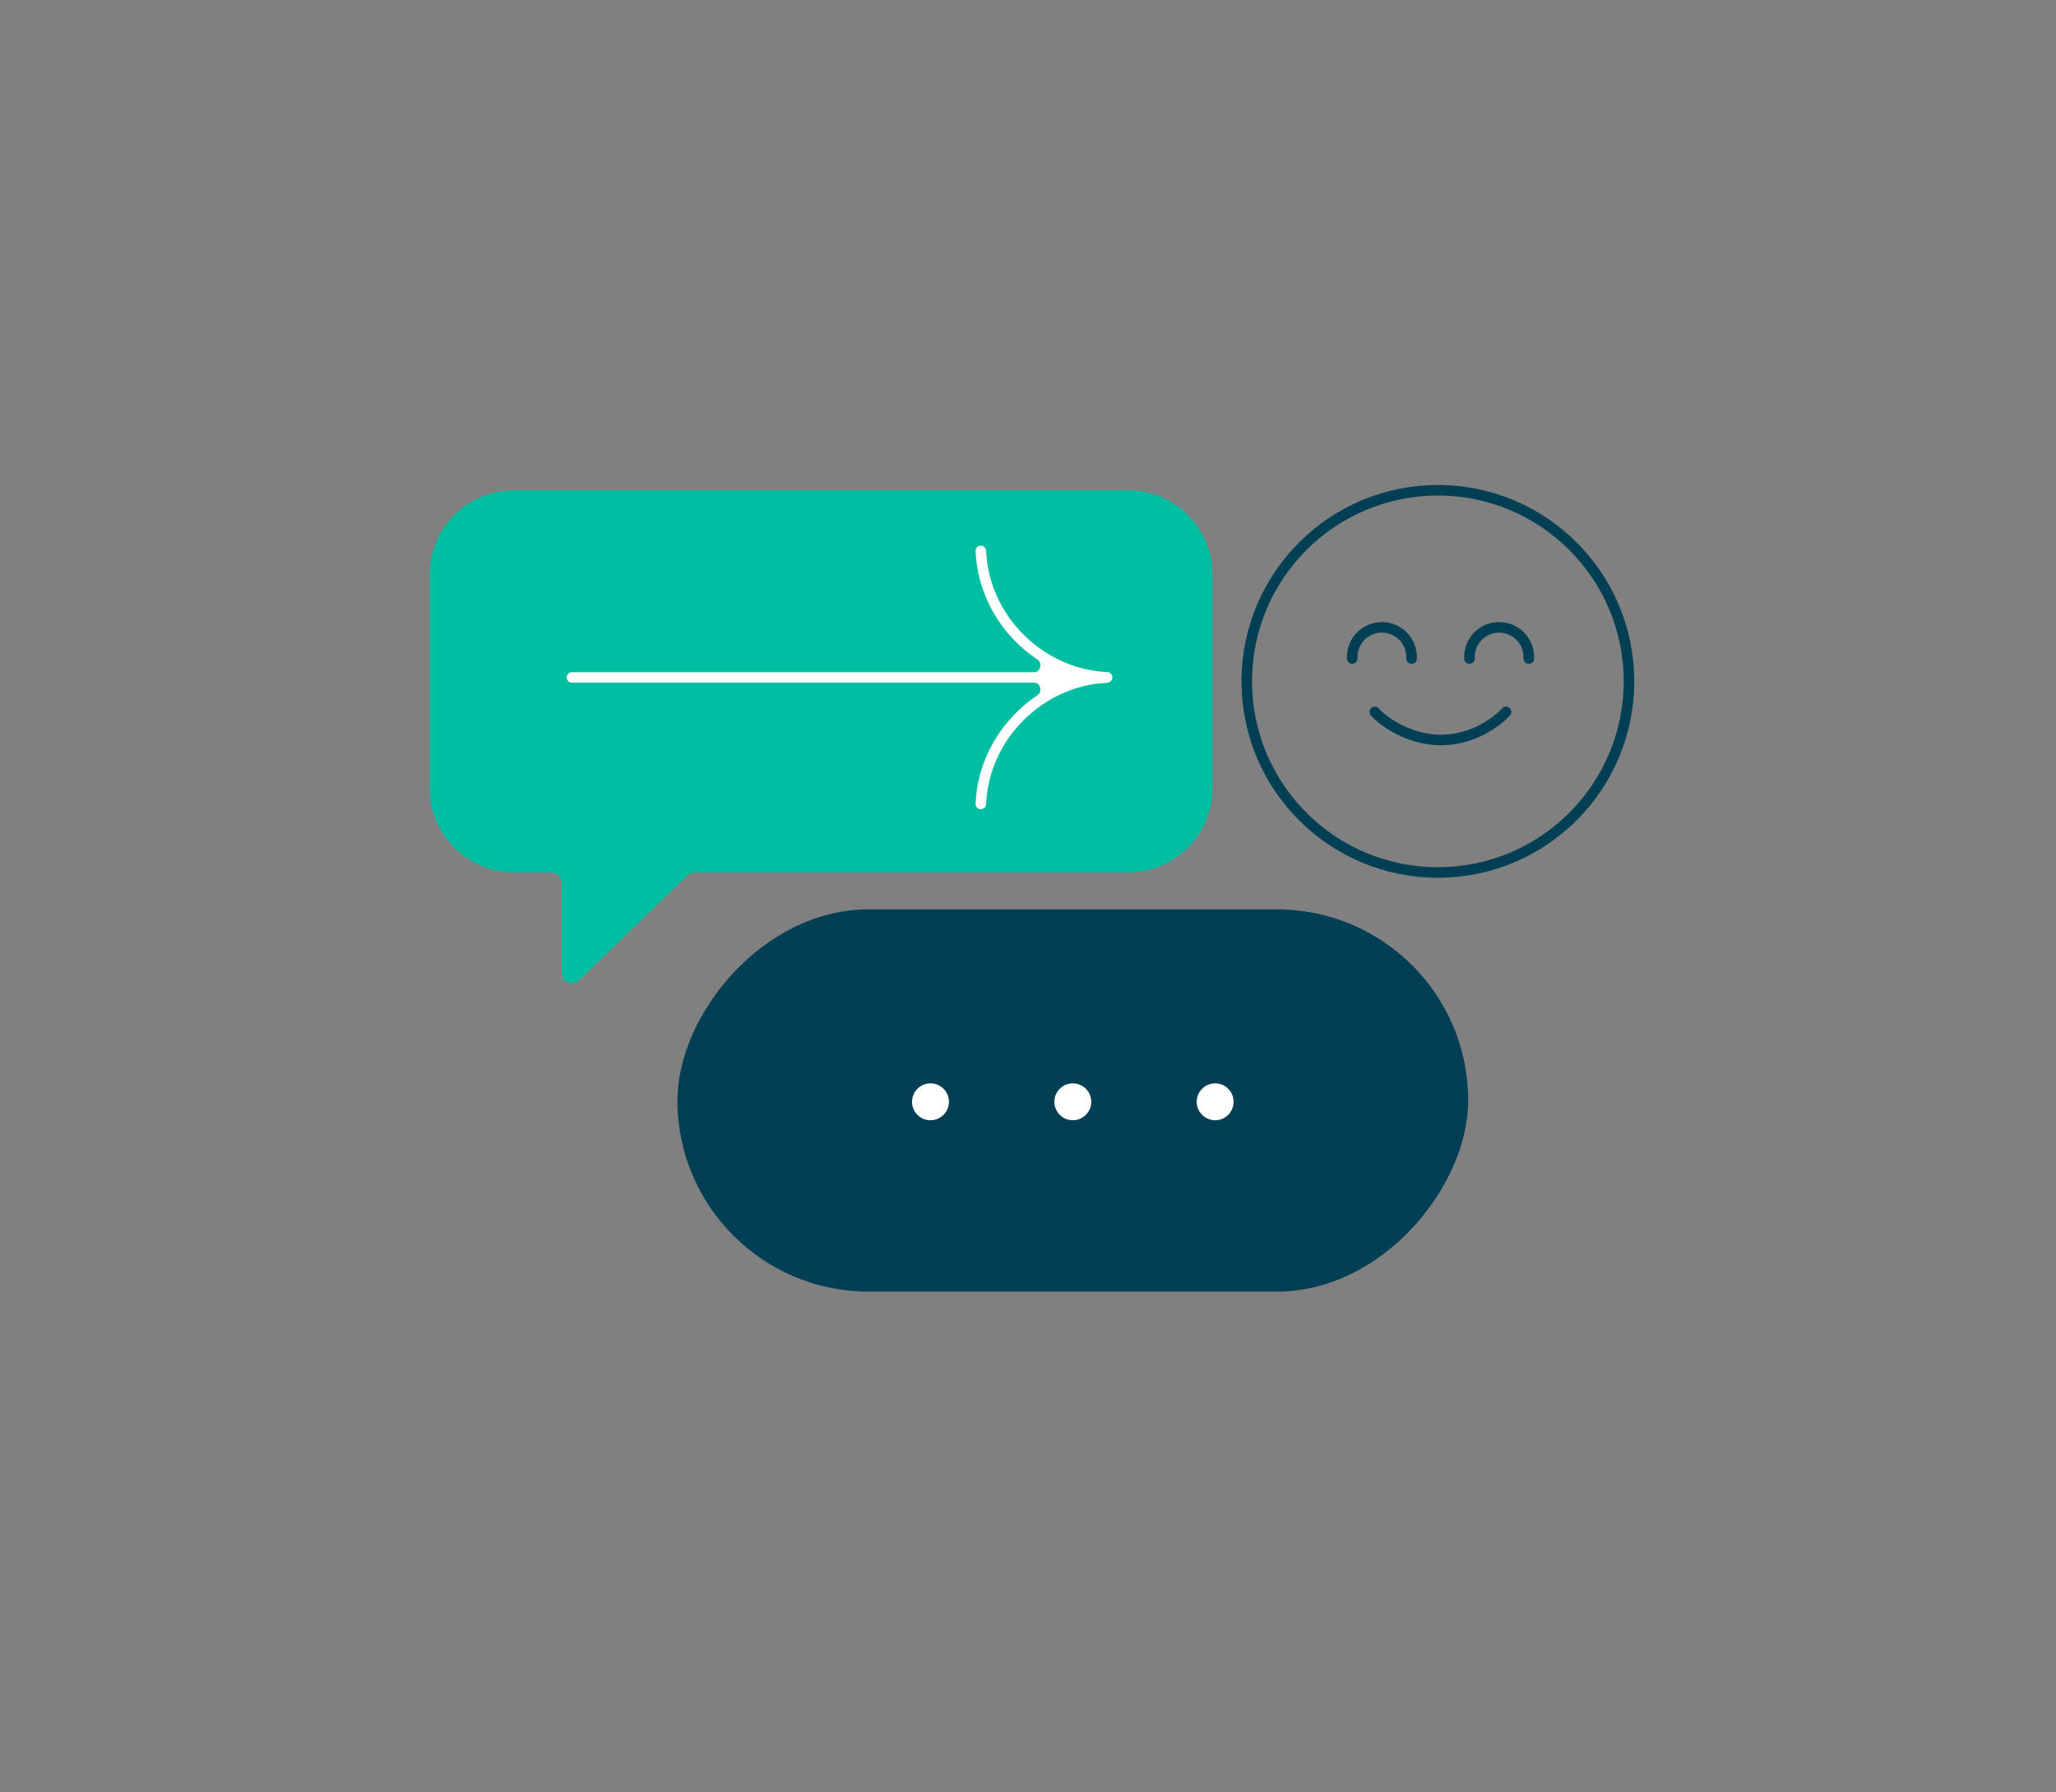<svg width="780" height="680" viewBox="0 0 780 680" fill="none" xmlns="http://www.w3.org/2000/svg">
<rect x="0" y="0" width="780" height="680" fill="#808080" stroke="none"/>
<rect width="300" height="145" rx="72.5" transform="matrix(-1 0 0 1 557 345)" fill="#013F54"/>
<circle cx="407" cy="418" r="7" fill="white"/>
<circle cx="353" cy="418" r="7" fill="white"/>
<circle cx="461" cy="418" r="7" fill="white"/>
<path fill-rule="evenodd" clip-rule="evenodd" d="M195 186C177.327 186 163 200.327 163 218V299C163 316.673 177.327 331 195 331H209C211.209 331 213 332.791 213 335V368.919C213 372.45 217.241 374.249 219.78 371.795L260.822 332.124C261.568 331.403 262.564 331 263.602 331H428C445.673 331 460 316.673 460 299V218C460 200.327 445.673 186 428 186H195Z" fill="#00BEA2"/>
<path fill-rule="evenodd" clip-rule="evenodd" d="M422 257C422 255.895 421.102 255.005 419.999 254.956C395.926 253.896 375.186 233.837 374.123 209.002C374.075 207.898 373.184 207 372.08 207V207C370.975 207 370.076 207.896 370.119 209C370.797 226.241 380.193 241.348 393.703 250.325C395.52 251.532 394.693 255 392.512 255L217 255C215.895 255 215 255.895 215 257V257C215 258.105 215.895 259 217 259L392.512 259C394.693 259 395.52 262.468 393.703 263.675C380.193 272.652 370.797 287.759 370.119 305C370.076 306.104 370.975 307 372.08 307V307C373.184 307 374.075 306.102 374.123 304.998C375.186 280.163 395.926 260.104 419.999 259.044C421.102 258.995 422 258.105 422 257V257Z" fill="white"/>
<path d="M545.5 331C505.459 331 473 298.541 473 258.5C473 218.459 505.459 186 545.5 186C585.541 186 618 218.459 618 258.5C618 298.541 585.541 331 545.5 331Z" stroke="#013F54" stroke-width="4" stroke-linecap="round"/>
<path d="M521.566 270.076C524.706 273.711 534.801 280.932 547.092 280.733C559.384 280.535 568.157 273.546 571.378 270.076" stroke="#013F54" stroke-width="4" stroke-linecap="round"/>
<path d="M557.477 249.835V249.26C557.477 243.041 562.518 238 568.736 238V238C574.955 238 579.996 243.041 579.996 249.26V249.835" stroke="#013F54" stroke-width="4" stroke-linecap="round"/>
<path d="M513 249.835V249.26C513 243.041 518.041 238 524.26 238V238C530.478 238 535.52 243.041 535.52 249.26V249.835" stroke="#013F54" stroke-width="4" stroke-linecap="round"/>
</svg>
